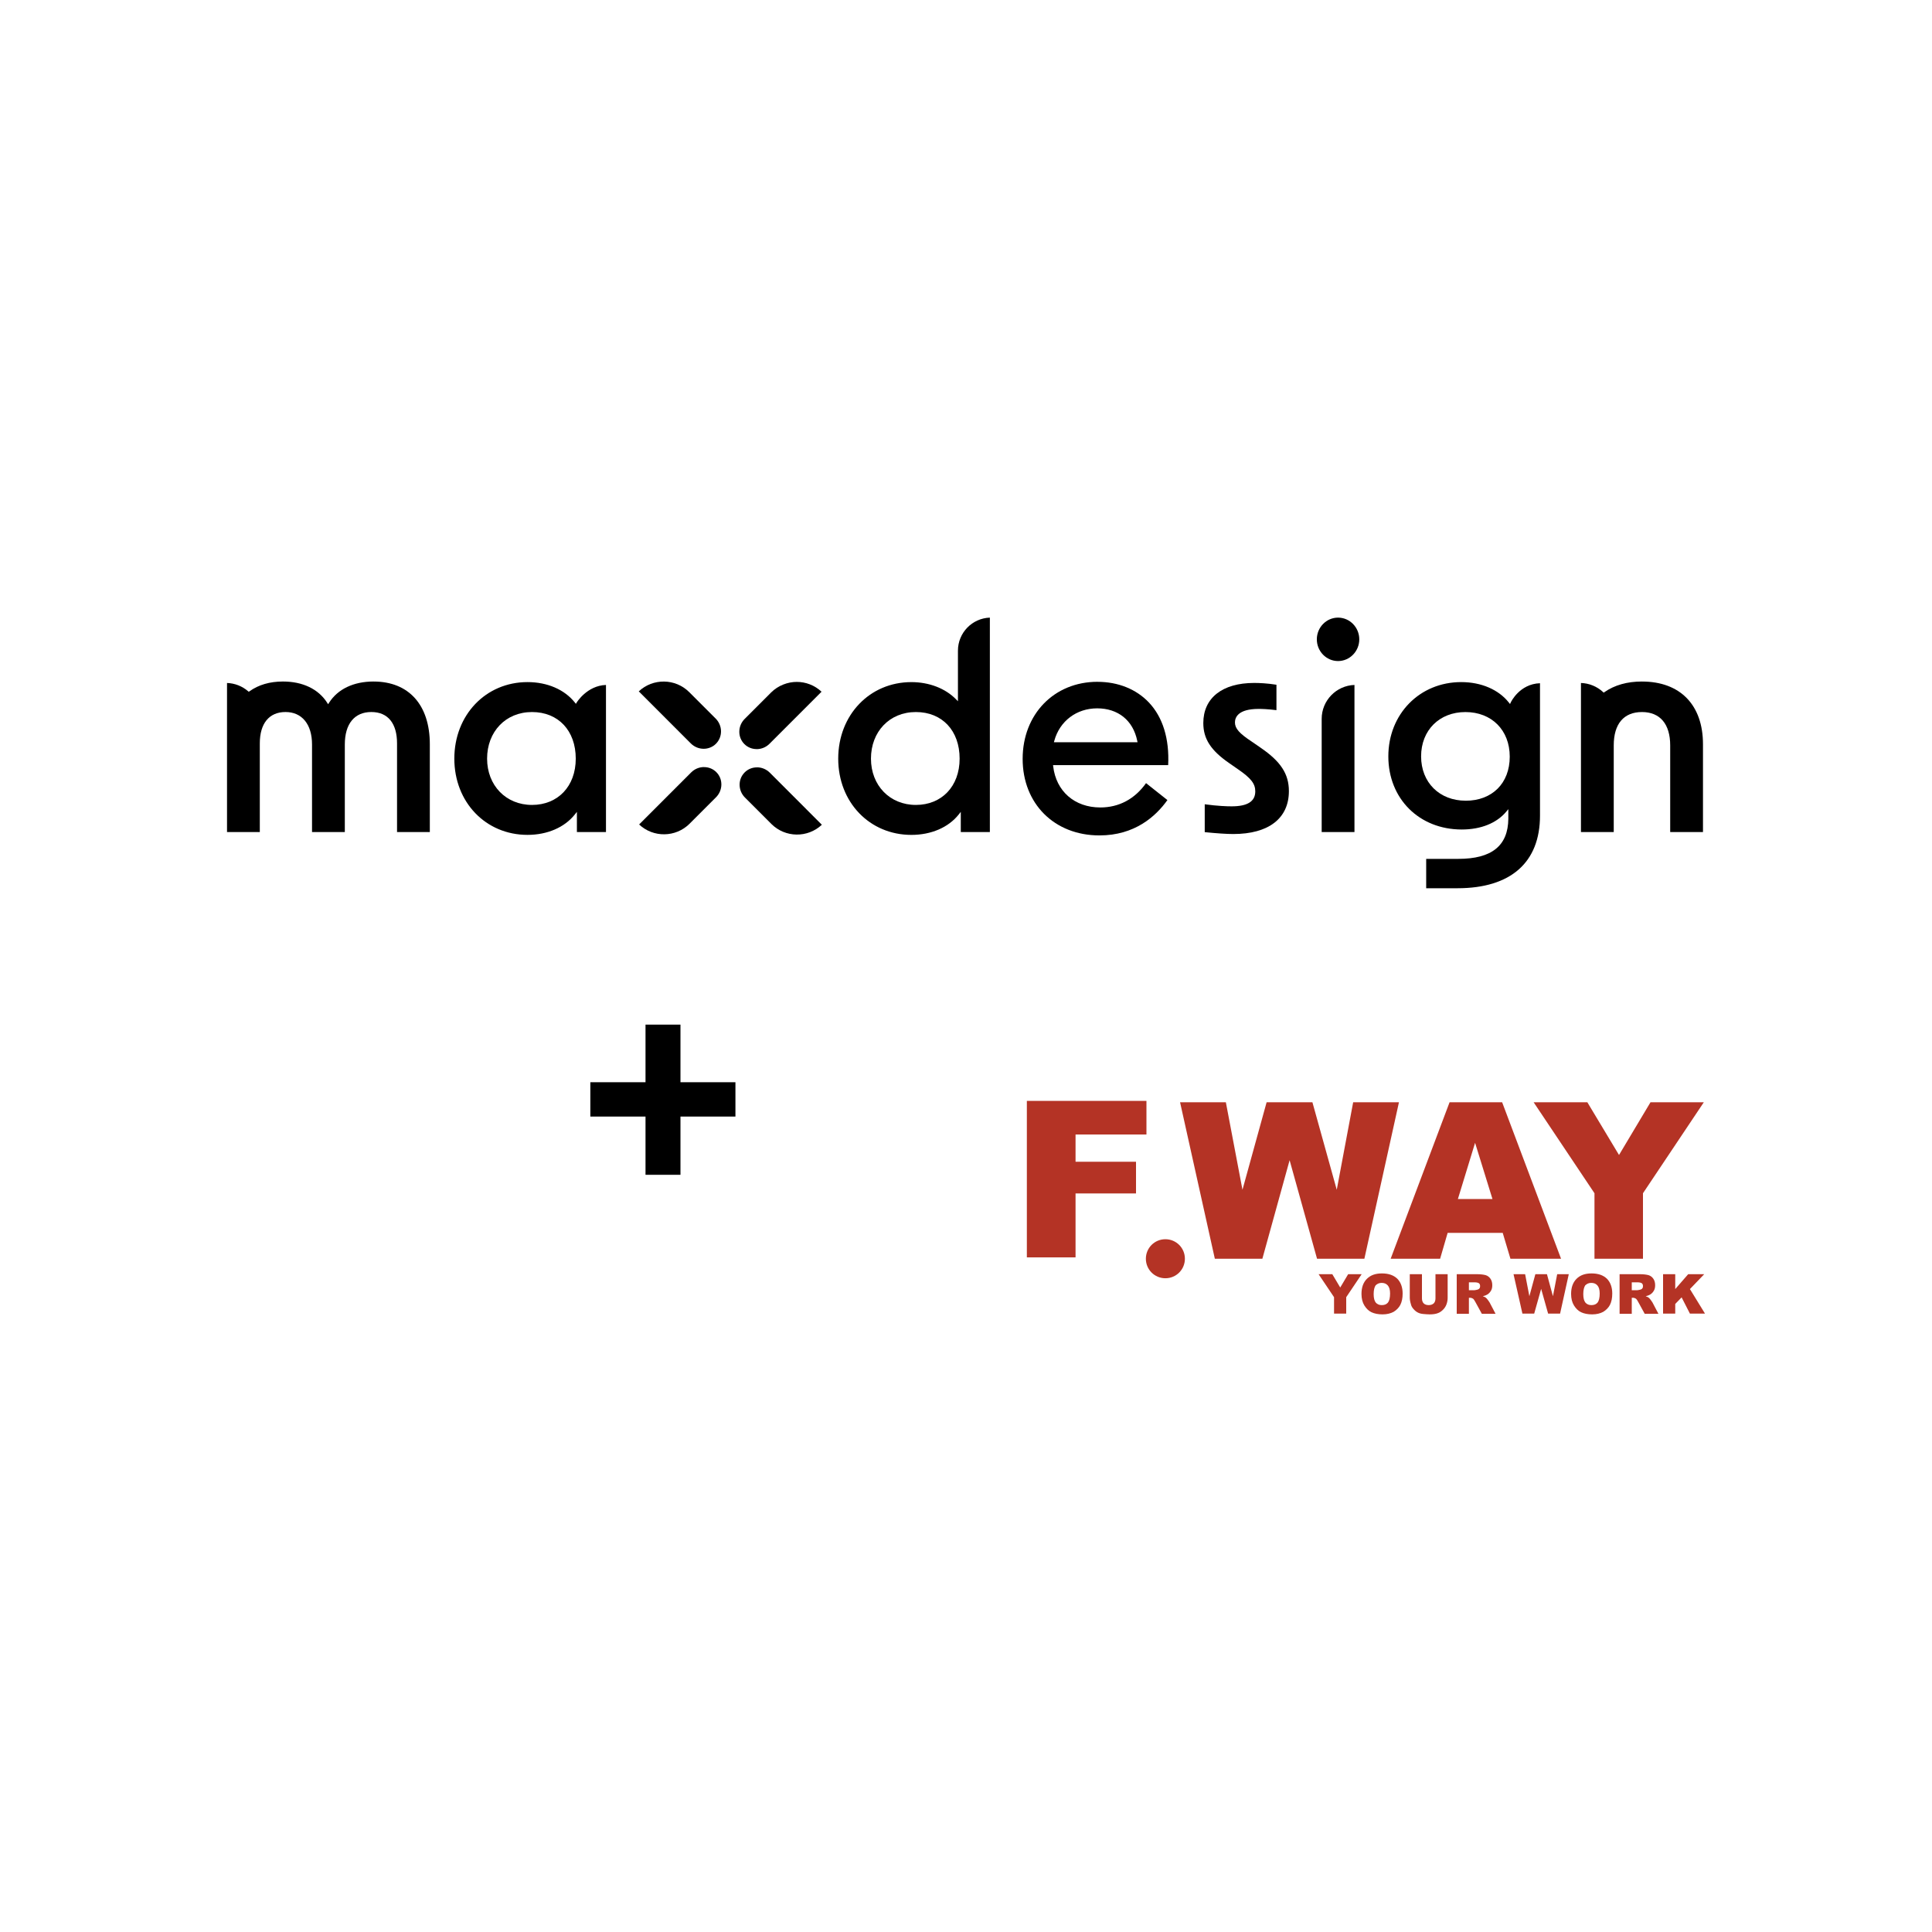 <svg xmlns="http://www.w3.org/2000/svg" id="Camada_2" data-name="Camada 2" viewBox="0 0 1000 1000"><defs><style>      .cls-1 {        fill: #b43325;        fill-rule: evenodd;      }    </style></defs><g><polygon class="cls-1" points="531.5 569.82 593.4 569.82 593.4 587.22 556.7 587.22 556.7 601.32 588 601.32 588 617.72 556.7 617.72 556.7 650.82 531.5 650.82 531.5 569.82"></polygon><polygon class="cls-1" points="610.8 570.52 634.5 570.52 643.1 615.82 655.6 570.52 679.3 570.52 691.9 615.82 700.4 570.52 724.1 570.52 706.2 651.52 681.7 651.52 667.5 600.52 653.4 651.52 628.8 651.52 610.8 570.52"></polygon><path class="cls-1" d="M772.5,620.62h0l-9-29.1-8.9,29.1h17.9ZM777.8,638.12h-28.5l-3.9,13.4h-25.6l30.5-81h27.2l30.5,81h-26.2l-4-13.4Z"></path><polygon class="cls-1" points="793.8 570.52 821.6 570.52 838 597.82 854.3 570.52 881.9 570.52 850.4 617.62 850.4 651.52 825.3 651.52 825.3 617.62 793.8 570.52"></polygon><polygon class="cls-1" points="682.5 659.52 689.6 659.52 693.7 666.42 697.8 659.52 704.8 659.52 696.8 671.42 696.8 679.92 690.5 679.92 690.5 671.42 682.5 659.52"></polygon><path class="cls-1" d="M711,669.82h0c0,2.1.4,3.5,1.1,4.4.8.9,1.8,1.3,3.1,1.3,1.4,0,2.4-.4,3.2-1.3.7-.9,1.1-2.5,1.1-4.7,0-1.9-.4-3.3-1.2-4.2-.8-.9-1.8-1.3-3.2-1.3-1.3,0-2.3.5-3.1,1.3-.6.9-1,2.4-1,4.5M704.7,669.72c0-3.3.9-5.9,2.8-7.8,1.9-1.9,4.4-2.8,7.8-2.8s6,.9,7.9,2.7c1.8,1.8,2.8,4.4,2.8,7.7,0,2.4-.4,4.3-1.2,5.9-.8,1.5-2,2.7-3.5,3.6-1.5.8-3.4,1.3-5.7,1.3s-4.2-.4-5.7-1.1-2.7-1.9-3.7-3.5c-1-1.6-1.5-3.6-1.5-6Z"></path><path class="cls-1" d="M743,659.52h6.3v12.2c0,1.2-.2,2.3-.6,3.4-.4,1.1-1,2-1.8,2.8s-1.7,1.4-2.5,1.7c-1.2.5-2.7.7-4.4.7-1,0-2.1-.1-3.3-.2s-2.2-.4-2.9-.8c-.8-.4-1.5-1-2.2-1.8s-1.1-1.5-1.3-2.4c-.4-1.3-.6-2.4-.6-3.5v-12.1h6.3v12.5c0,1.1.3,2,.9,2.6.6.6,1.5.9,2.6.9s1.9-.3,2.6-.9c.6-.6.9-1.5.9-2.6v-12.5Z"></path><path class="cls-1" d="M760.3,667.82h2.7c.3,0,.8-.1,1.7-.3.4-.1.8-.3,1-.6.3-.3.4-.7.4-1.2,0-.7-.2-1.2-.6-1.5-.4-.3-1.2-.5-2.4-.5h-2.8v4.1h0ZM754,679.92v-20.4h10.5c1.9,0,3.4.2,4.5.5,1,.3,1.9,1,2.5,1.9s.9,2,.9,3.3c0,1.1-.2,2.1-.7,2.9s-1.1,1.5-2,2c-.5.3-1.3.6-2.2.8.8.3,1.3.5,1.6.8.2.2.6.5,1,1.1s.7,1,.9,1.3l3.1,5.9h-7.1l-3.4-6.2c-.4-.8-.8-1.3-1.1-1.6-.5-.3-1-.5-1.6-.5h-.6v8.3h-6.3v-.1Z"></path><polygon class="cls-1" points="783.4 659.52 789.4 659.52 791.6 670.92 794.7 659.52 800.7 659.52 803.8 670.92 806 659.52 812 659.52 807.5 679.92 801.3 679.92 797.7 667.12 794.1 679.92 788 679.92 783.4 659.52"></polygon><path class="cls-1" d="M819.5,669.82h0c0,2.1.4,3.5,1.1,4.4.8.9,1.8,1.3,3.1,1.3,1.4,0,2.4-.4,3.2-1.3.7-.9,1.1-2.5,1.1-4.7,0-1.9-.4-3.3-1.2-4.2-.8-.9-1.8-1.3-3.2-1.3-1.3,0-2.3.5-3.1,1.3-.6.9-1,2.4-1,4.5M813.2,669.72c0-3.3.9-5.9,2.8-7.8s4.4-2.8,7.8-2.8,6,.9,7.9,2.7c1.8,1.8,2.8,4.4,2.8,7.7,0,2.4-.4,4.3-1.2,5.9-.8,1.5-2,2.7-3.5,3.6-1.5.8-3.4,1.3-5.7,1.3s-4.2-.4-5.7-1.1-2.7-1.9-3.7-3.5c-1-1.6-1.5-3.6-1.5-6Z"></path><path class="cls-1" d="M844.6,667.82h2.7c.3,0,.8-.1,1.7-.3.4-.1.8-.3,1-.6.3-.3.4-.7.4-1.2,0-.7-.2-1.2-.6-1.5s-1.2-.5-2.4-.5h-2.8v4.1h0ZM838.3,679.92v-20.4h10.5c1.9,0,3.4.2,4.5.5,1,.3,1.9,1,2.5,1.9s.9,2,.9,3.3c0,1.1-.2,2.1-.7,2.9s-1.1,1.5-2,2c-.5.3-1.3.6-2.2.8.8.3,1.3.5,1.6.8.2.2.6.5,1,1.1s.7,1,.9,1.3l3.1,5.9h-7.1l-3.4-6.2c-.4-.8-.8-1.3-1.1-1.6-.5-.3-1-.5-1.6-.5h-.6v8.3h-6.3v-.1Z"></path><polygon class="cls-1" points="860.8 659.52 867.1 659.52 867.1 667.22 873.8 659.52 882.1 659.52 874.7 667.22 882.5 679.92 874.7 679.92 870.4 671.52 867.1 674.92 867.1 679.92 860.8 679.92 860.8 659.52"></polygon><path class="cls-1" d="M603.2,661.62c5.6,0,10.1-4.5,10.1-10.1s-4.5-10.1-10.1-10.1-10.1,4.5-10.1,10.1,4.5,10.1,10.1,10.1"></path></g><g><path d="M193.36,352.75c-10.33,0-18.51,3.9-23.04,10.99l-.49.77-.49-.77c-4.52-7.09-12.65-10.99-22.89-10.99-6.8,0-12.62,1.7-17.3,5.05l-.38.27-.34-.29c-3.07-2.64-6.93-4.14-10.92-4.27v77.15h16.97v-45.9c0-10.31,4.84-16.22,13.3-16.22s13.73,6.28,13.73,16.81v45.31h16.97v-45.31c0-10.68,5-16.81,13.73-16.81s13.3,6.06,13.3,16.22v45.9h16.97v-45.45c0-20.32-10.88-32.45-29.09-32.45h-.02Z"></path><path d="M849.87,352.75c-7.64,0-14.17,1.85-19.41,5.49l-.39.27-.34-.32c-3.15-2.9-7.19-4.55-11.43-4.68v77.15h16.97v-44.87c0-11.11,5.19-17.24,14.61-17.24s14.61,6.29,14.61,17.24v44.87h16.97v-45.45c0-20.32-11.8-32.45-31.57-32.45h0Z"></path><path d="M781.58,364.39l-.59-.74c-5.33-6.73-14.32-10.6-24.68-10.6-21.49,0-37.71,16.53-37.71,38.45s15.98,37.85,38,37.85c9.9,0,18.1-3.3,23.08-9.29l1.03-1.24v4.98c-.14,13.97-8.6,20.75-25.86,20.75h-16.66v15.2h16.23c27.52,0,42.68-13.35,42.68-37.57v-68.54c-10.6.34-15.07,9.8-15.11,9.9l-.4.86h0ZM758.65,414.44c-13.59,0-23.09-9.44-23.09-22.94s9.44-22.94,22.94-22.94,22.94,9.28,22.94,23.09-9.16,22.8-22.79,22.8Z"></path><path d="M652.48,387h0l-4.68-3.22c-6.34-4.17-8.59-6.75-8.59-9.83,0-2.62,1.6-7.02,12.27-7.02,1.54,0,4.73.08,9.21.65v-13.16c-4.82-.77-8.92-.93-11.55-.93-16.47,0-26.31,7.77-26.31,20.76,0,8.15,3.87,14.15,13.35,20.71l4.83,3.36c6.52,4.5,8.72,7.35,8.72,11.29,0,5.21-4.01,7.75-12.27,7.75-2.29,0-7.09-.14-13.89-1.07v14.43c6.29.63,11.38.97,14.76.97,18.3,0,28.8-8.1,28.8-22.22,0-8.87-4.25-15.38-14.66-22.46h0Z"></path><path d="M568.05,352.9c-22.44,0-38.73,16.78-38.73,39.9s16.35,39.61,39.76,39.61c18.25,0,29.16-9.85,35.17-18.3l-11.06-8.76c-5.85,8.24-14.02,12.59-23.66,12.59-13.29,0-22.87-8.34-24.4-21.26l-.08-.65h59.59c.68-13.59-2.76-24.79-9.97-32.42-6.51-6.89-15.95-10.7-26.6-10.7h0ZM545.5,384.18l.2-.74c2.79-10.21,11.49-16.8,22.2-16.8s18.57,6.14,20.74,16.84l.14.7h-43.28Z"></path><path d="M495.83,336.77v26.2l-1-1.02c-5.52-5.65-13.94-8.89-23.11-8.89-21.58,0-37.86,17.03-37.86,39.62s16.28,39.46,37.86,39.46c10.26,0,19.21-3.86,24.54-10.6l1.04-1.31v10.45h15.05v-111c-9.16.31-16.52,7.86-16.52,17.09ZM474.05,416.63c-13.47,0-23.24-10.08-23.24-23.97s9.55-24.11,23.24-24.11,22.65,9.69,22.65,24.11-9.32,23.97-22.65,23.97Z"></path><path d="M298.09,364.31l-.53-.66c-5.33-6.73-14.27-10.6-24.54-10.6-21.58,0-37.86,17.03-37.86,39.62s16.28,39.46,37.86,39.46c10.26,0,19.21-3.86,24.54-10.6l1.04-1.31v10.45h15.05v-76.14c-9.79.34-15.09,8.97-15.14,9.07l-.44.72h0ZM275.36,416.63c-13.47,0-23.24-10.08-23.24-23.97s9.55-24.11,23.24-24.11,22.65,9.69,22.65,24.11-9.32,23.97-22.65,23.97h0Z"></path><path d="M684.1,430.67h16.97v-76.14c-9.4.31-16.97,8.05-16.97,17.54v58.61h0Z"></path><path d="M692.57,319.68c-6.05,0-10.98,5.05-10.98,11.24s4.93,11.24,10.98,11.24,10.99-5.05,10.99-11.24-4.93-11.24-10.99-11.24Z"></path><g><path d="M370.58,384.95c3.54-3.55,3.48-9.39-.15-13.02l-13.68-13.68c-7.18-7.17-18.77-7.3-26.12-.4l26.94,26.95c3.64,3.63,9.46,3.7,13.01.16h0Z"></path><path d="M391.63,387.75h.11c2.46-.03,4.79-1.01,6.55-2.77l26.94-26.95c-3.6-3.38-8.23-5.08-12.84-5.08s-9.61,1.83-13.27,5.48l-13.68,13.68c-1.75,1.76-2.74,4.09-2.77,6.55-.03,2.45.9,4.75,2.61,6.46,1.69,1.69,3.95,2.61,6.35,2.61h0Z"></path><path d="M391.89,397.19h-.11c-2.42,0-4.67.92-6.35,2.61-1.71,1.72-2.64,4.01-2.61,6.46.03,2.46,1.01,4.79,2.77,6.55l13.68,13.68c7.18,7.17,18.77,7.31,26.12.4l-26.94-26.95c-1.76-1.75-4.09-2.74-6.55-2.77h0Z"></path><path d="M364.41,397.03h-.11c-2.46.03-4.79,1.01-6.55,2.77l-26.94,26.95c7.35,6.91,18.94,6.77,26.12-.4l13.68-13.68c1.75-1.76,2.74-4.09,2.77-6.55.03-2.45-.9-4.75-2.61-6.46-1.69-1.69-3.95-2.61-6.35-2.61h0Z"></path></g></g><path d="M352.21,530.34v29.82h28.45v17.77h-28.45v30.14h-18.09v-30.14h-28.56v-17.77h28.56v-29.82h18.09Z"></path></svg>